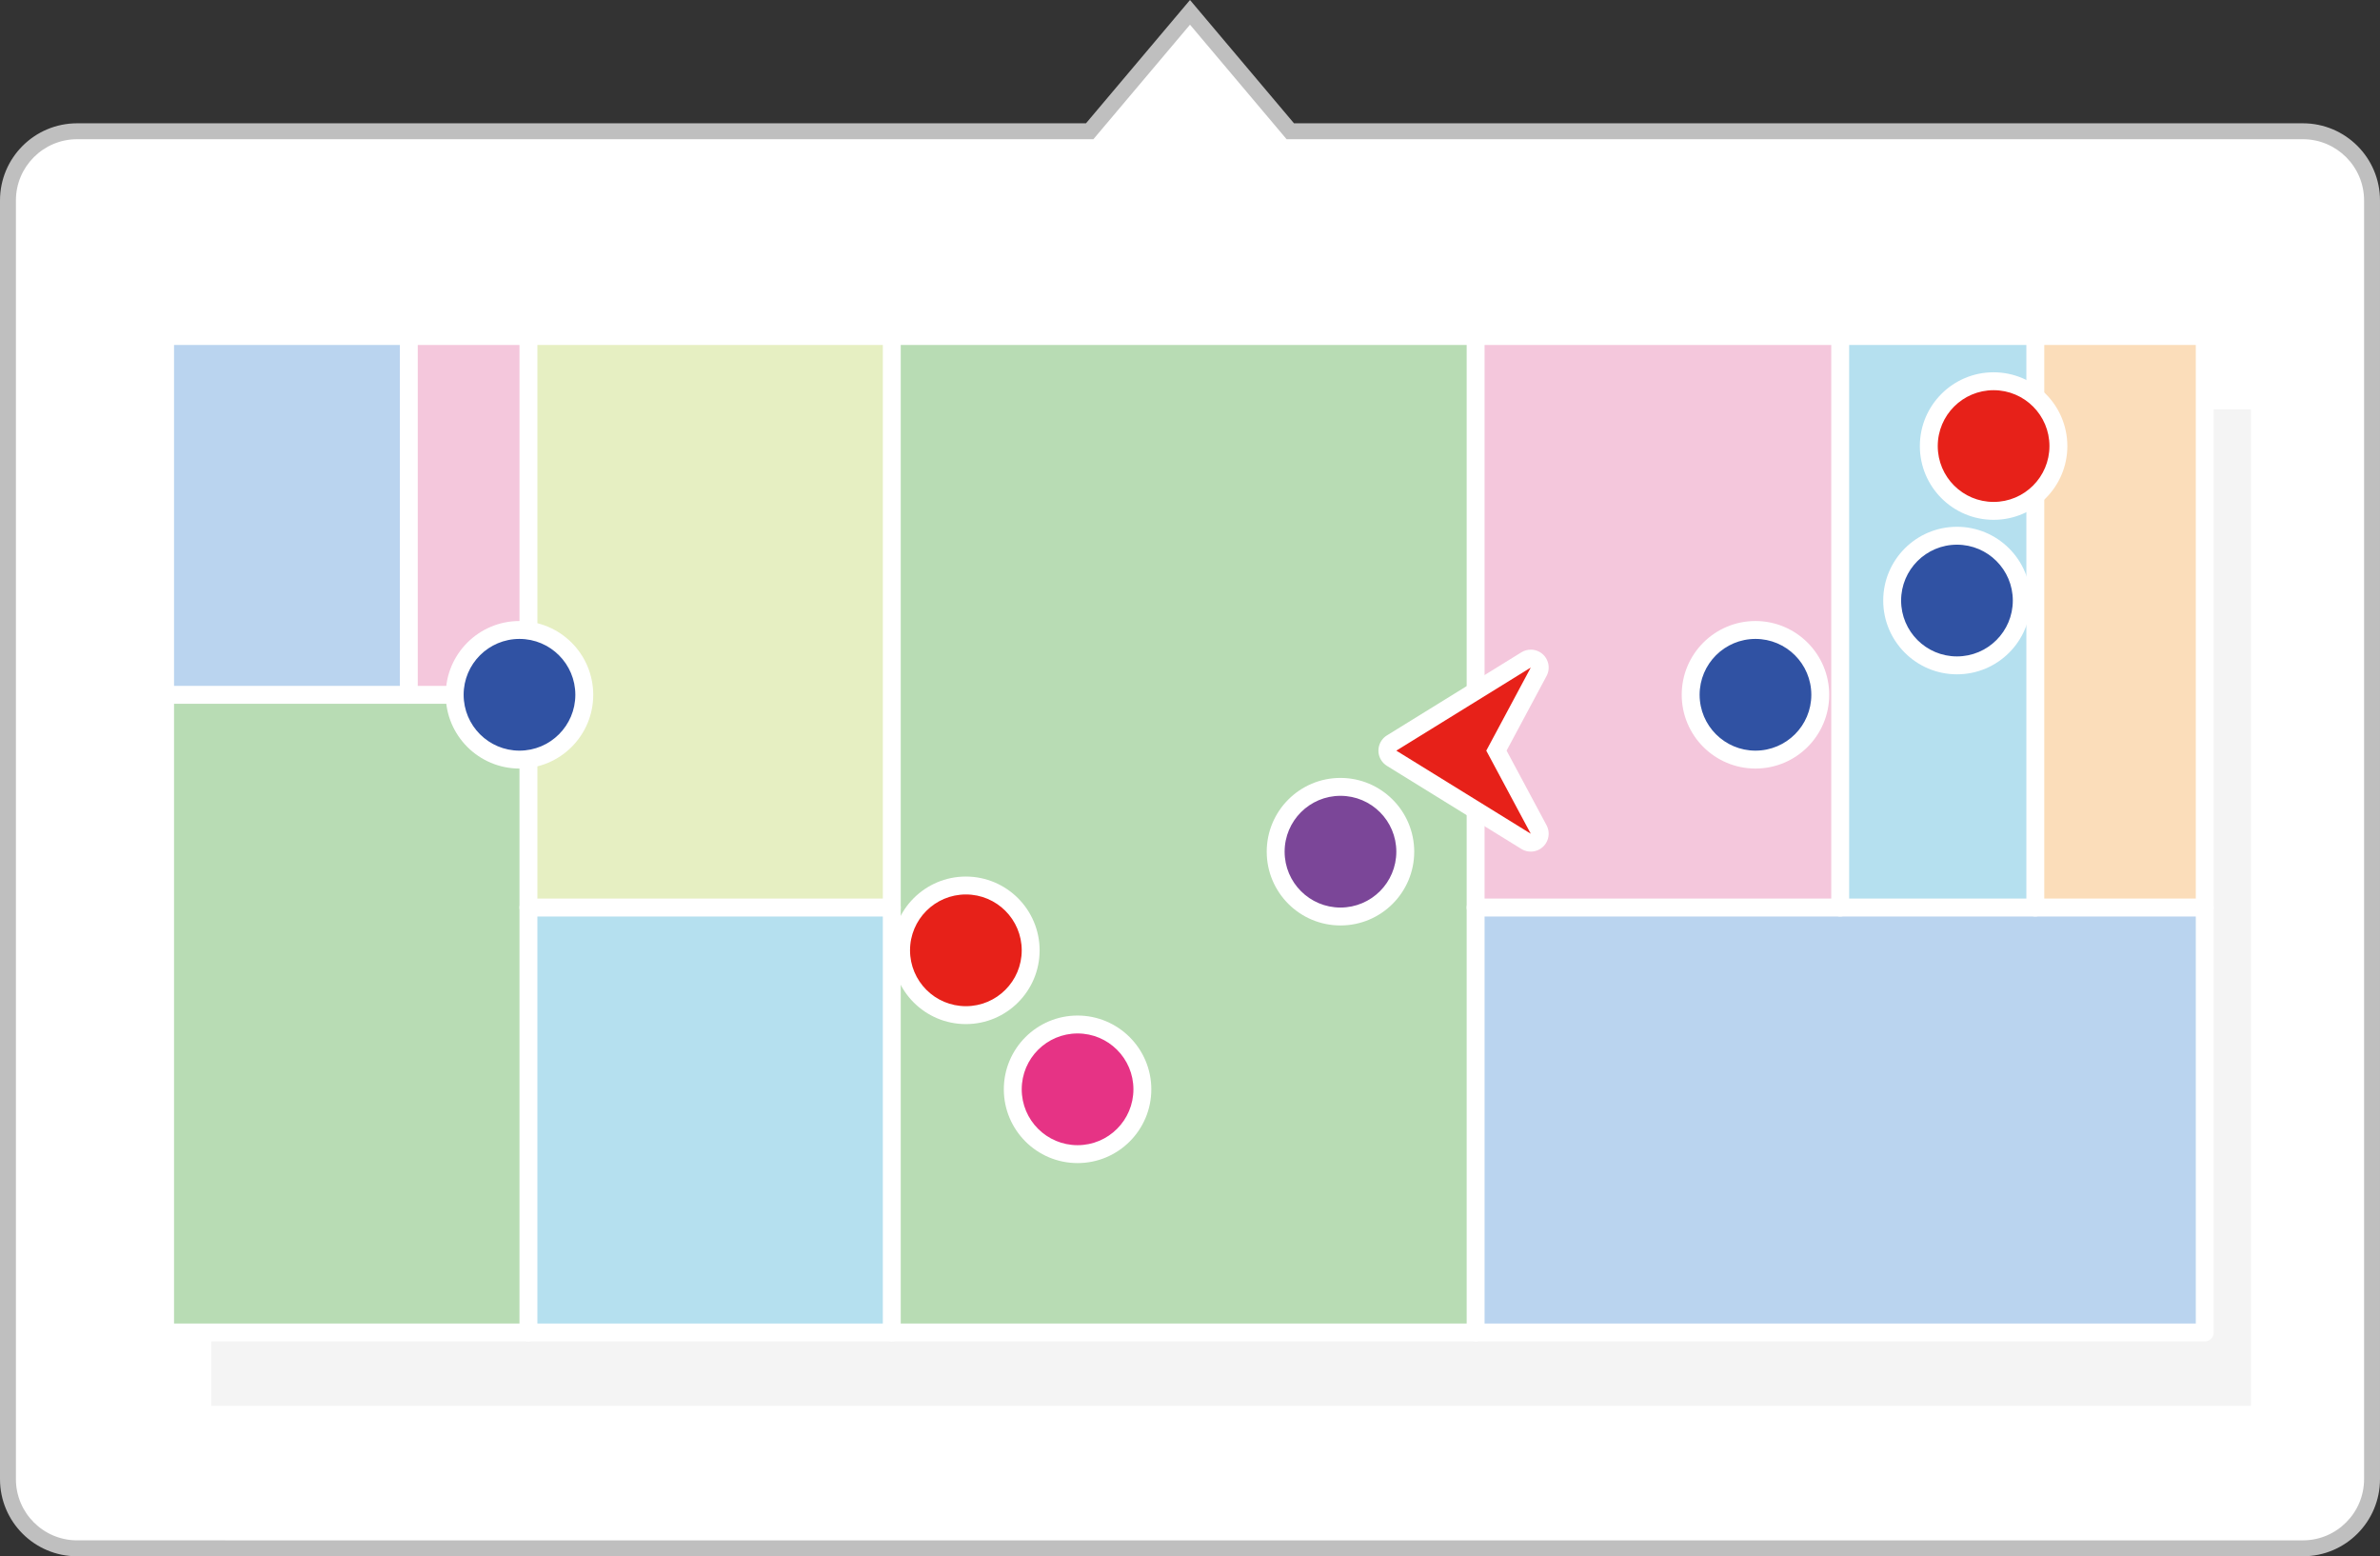 <?xml version="1.0" encoding="utf-8"?>
<!-- Generator: Adobe Illustrator 25.1.0, SVG Export Plug-In . SVG Version: 6.00 Build 0)  -->
<svg version="1.1" id="レイヤー_1" xmlns="http://www.w3.org/2000/svg" xmlns:xlink="http://www.w3.org/1999/xlink" x="0px"
	 y="0px" viewBox="0 0 299.04 195.488" style="enable-background:new 0 0 299.04 195.488;" xml:space="preserve">
<rect x="0" y="0" width="299.04" height="195.488" fill="#333333" stroke="none"/>
<style type="text/css">
	.st0{fill:#FFFFFF;}
	.st1{fill:#BFBFBF;}
	.st2{opacity:0.05;fill:#242424;enable-background:new    ;}
	.st3{fill:#B8DCB4;}
	.st4{fill:#B5E0EF;}
	.st5{fill:#BAD4EF;}
	.st6{fill:#F4C7DC;}
	.st7{fill:#E6EFC2;}
	.st8{fill:#FBDDBA;}
	.st9{fill:#7B4698;}
	.st10{fill:#E63385;}
	.st11{fill:#E72119;}
	.st12{fill:#3052A3;}
</style>
<g>
	<path class="st0" d="M9.689,194.488c-4.791,0-8.689-3.898-8.689-8.69V25.177c0-4.791,3.898-8.689,8.689-8.689h127.228
		L149.52,1.551l12.602,14.937h127.228c4.791,0,8.69,3.898,8.69,8.689V185.798c0,4.791-3.898,8.69-8.69,8.69H9.689z"
		/>
	<path class="st1" d="M149.52,3.101l11.539,13.676l0.599,0.71h0.929h126.763c4.24,0,7.689,3.449,7.689,7.689
		v160.622c0,4.24-3.449,7.689-7.689,7.689H9.689c-4.24,0-7.689-3.449-7.689-7.689V25.177
		c0-4.24,3.449-7.689,7.689-7.689h126.763h0.929l0.599-0.71L149.52,3.101 M149.52,0l-13.068,15.488H9.689
		C4.338,15.488,0,19.826,0,25.177v160.622c0,5.351,4.338,9.689,9.689,9.689h279.661c5.351,0,9.689-4.338,9.689-9.689
		V25.177c0-5.351-4.338-9.689-9.689-9.689H162.587L149.52,0L149.52,0z"/>
</g>
<g>
	<g>
		<rect x="26.547" y="51.417" class="st2" width="256.277" height="125.165"/>
	</g>
	<rect x="112.05" y="42.211" class="st3" width="73.358" height="125.165"/>
	<rect x="66.396" y="113.999" class="st4" width="45.653" height="53.377"/>
	<rect x="20.743" y="87.273" class="st3" width="45.653" height="80.103"/>
	<rect x="20.743" y="42.211" class="st5" width="30.62" height="45.062"/>
	<rect x="51.363" y="42.211" class="st6" width="15.033" height="45.062"/>
	<rect x="66.396" y="42.211" class="st7" width="45.653" height="71.788"/>
	<rect x="185.408" y="42.211" class="st6" width="45.806" height="71.788"/>
	<rect x="185.408" y="113.999" class="st5" width="91.613" height="53.377"/>
	<rect x="231.214" y="42.211" class="st4" width="24.516" height="71.788"/>
	<rect x="255.73" y="42.211" class="st8" width="21.29" height="71.788"/>
	<path class="st0" d="M277.02,168.5H20.743c-0.621,0-1.125-0.504-1.125-1.125V42.211
		c0-0.621,0.504-1.125,1.125-1.125h256.277c0.621,0,1.125,0.504,1.125,1.125v125.163
		c0.001,0.621-0.503,1.125-1.123,1.126C277.022,168.5,277.02,168.5,277.02,168.5z M21.867,166.25h254.028
		V43.336H21.867V166.25z"/>
	<path class="st0" d="M66.396,168.5c-0.621,0-1.125-0.504-1.125-1.125V42.211c0-0.621,0.504-1.125,1.125-1.125
		s1.125,0.504,1.125,1.125v125.163C67.522,167.995,67.018,168.498,66.396,168.5
		C66.397,168.5,66.396,168.5,66.396,168.5z"/>
	<path class="st0" d="M112.05,168.5c-0.621,0-1.125-0.504-1.125-1.125V42.211c0-0.621,0.504-1.125,1.125-1.125
		c0.621,0,1.125,0.504,1.125,1.125v125.163C113.175,167.995,112.672,168.498,112.05,168.5
		C112.051,168.5,112.05,168.5,112.05,168.5z"/>
	<path class="st0" d="M185.408,168.5c-0.621,0-1.125-0.504-1.125-1.125V42.211c0-0.621,0.504-1.125,1.125-1.125
		c0.621,0,1.125,0.504,1.125,1.125v125.163C186.533,167.995,186.03,168.498,185.408,168.5
		C185.409,168.5,185.408,168.5,185.408,168.5z"/>
	<path class="st0" d="M277.02,115.124h-91.613c-0.621,0-1.125-0.504-1.125-1.125s0.504-1.125,1.125-1.125h91.613
		c0.621,0,1.125,0.504,1.125,1.125S277.641,115.124,277.02,115.124L277.02,115.124z"/>
	<path class="st0" d="M112.05,115.124H66.396c-0.621,0-1.125-0.504-1.125-1.125s0.504-1.125,1.125-1.125h45.657
		c0.621,0,1.125,0.504,1.125,1.125s-0.504,1.125-1.125,1.125H112.05z"/>
	<path class="st0" d="M66.396,88.402H20.739c-0.621,0-1.125-0.504-1.125-1.125s0.504-1.125,1.125-1.125h45.657
		c0.621,0,1.125,0.504,1.125,1.125S67.017,88.402,66.396,88.402z"/>
	<path class="st0" d="M51.364,88.402c-0.621,0-1.125-0.504-1.125-1.125V42.211c0-0.621,0.504-1.125,1.125-1.125
		c0.621,0,1.125,0.504,1.125,1.125v45.066C52.489,87.898,51.985,88.402,51.364,88.402L51.364,88.402z"/>
	<path class="st0" d="M255.732,115.124c-0.621,0-1.125-0.504-1.125-1.125v-71.788c0-0.621,0.504-1.125,1.125-1.125
		s1.125,0.504,1.125,1.125v71.788C256.856,114.62,256.352,115.124,255.732,115.124z"/>
	<path class="st0" d="M231.215,115.124c-0.621,0-1.125-0.504-1.125-1.125v-71.788c0-0.621,0.504-1.125,1.125-1.125
		s1.125,0.504,1.125,1.125v71.788C232.34,114.62,231.836,115.124,231.215,115.124z"/>
	<path class="st9" d="M168.427,115.125c-4.497,0.001-8.144-3.643-8.145-8.141c-0.001-4.497,3.644-8.144,8.141-8.145
		c4.497-0.001,8.144,3.643,8.145,8.141c0,0.001,0,0.001,0,0.002C176.563,111.476,172.921,115.118,168.427,115.125z"/>
	<path class="st0" d="M168.427,99.965c3.875,0,7.017,3.142,7.017,7.017c0,3.875-3.142,7.017-7.017,7.017
		c-3.875,0-7.017-3.142-7.017-7.017S164.552,99.965,168.427,99.965L168.427,99.965 M168.427,97.716
		c-5.118,0-9.266,4.149-9.266,9.266c0,5.118,4.149,9.266,9.266,9.266s9.266-4.149,9.266-9.266
		C177.688,101.867,173.542,97.721,168.427,97.716z"/>
	<path class="st10" d="M135.394,144.967c-4.497-0.001-8.142-3.646-8.141-8.143c0.001-4.497,3.646-8.142,8.143-8.141
		s8.142,3.646,8.141,8.143l0,0C143.532,141.321,139.889,144.963,135.394,144.967z"/>
	<path class="st0" d="M135.394,129.814c3.875,0,7.017,3.142,7.017,7.017c0,3.875-3.142,7.017-7.017,7.017
		c-3.875,0-7.017-3.142-7.017-7.017S131.519,129.814,135.394,129.814L135.394,129.814 M135.394,127.565
		c-5.118,0-9.266,4.149-9.266,9.266s4.149,9.266,9.266,9.266s9.266-4.149,9.266-9.266
		C144.655,131.715,140.51,127.57,135.394,127.565z"/>
	<path class="st11" d="M250.49,64.171c-4.497-0.001-8.142-3.646-8.141-8.143s3.646-8.142,8.143-8.141
		c4.496,0.001,8.141,3.646,8.141,8.142C258.628,60.525,254.985,64.167,250.49,64.171z"/>
	<path class="st0" d="M250.49,49.013c3.875,0,7.017,3.142,7.017,7.017s-3.142,7.017-7.017,7.017
		c-3.875,0-7.017-3.142-7.017-7.017C243.473,52.154,246.615,49.013,250.49,49.013L250.49,49.013 M250.49,46.764
		c-5.118,0-9.266,4.149-9.266,9.266s4.149,9.266,9.266,9.266s9.266-4.149,9.266-9.266
		C259.751,50.914,255.606,46.769,250.49,46.764z"/>
	<path class="st11" d="M121.36,127.519c-4.497,0-8.142-3.645-8.142-8.142s3.645-8.142,8.142-8.142
		c4.497,0,8.142,3.645,8.142,8.142C129.497,123.872,125.855,127.514,121.36,127.519z"/>
	<path class="st0" d="M121.36,112.355c3.875,0,7.017,3.142,7.017,7.017s-3.142,7.017-7.017,7.017
		c-3.875,0-7.017-3.142-7.017-7.017l0,0C114.343,115.497,117.485,112.355,121.36,112.355 M121.36,110.106
		c-5.118,0-9.266,4.149-9.266,9.266c0,5.118,4.149,9.266,9.266,9.266c5.118,0,9.266-4.149,9.266-9.266
		C130.619,114.257,126.475,110.113,121.36,110.106z"/>
	<path class="st12" d="M245.887,83.577c-4.497,0.001-8.142-3.643-8.143-8.141c-0.001-4.497,3.644-8.142,8.141-8.143
		s8.142,3.643,8.143,8.141c0,0.001,0,0.001,0,0.002C254.022,79.93,250.381,83.571,245.887,83.577z"/>
	<path class="st0" d="M245.887,68.419c3.875,0,7.017,3.142,7.017,7.017c0,3.875-3.142,7.017-7.017,7.017
		s-7.017-3.142-7.017-7.017c-0.001-3.875,3.14-7.016,7.015-7.017C245.886,68.419,245.886,68.419,245.887,68.419
		 M245.887,66.17c-5.118,0-9.266,4.149-9.266,9.266s4.149,9.266,9.266,9.266c5.118,0,9.266-4.149,9.266-9.266
		C255.148,70.321,251.003,66.175,245.887,66.17z"/>
	<path class="st12" d="M65.272,95.415c-4.497,0-8.142-3.645-8.142-8.142s3.645-8.142,8.142-8.142
		s8.142,3.645,8.142,8.142c0,0.001,0,0.003,0,0.004C73.406,91.77,69.764,95.409,65.272,95.415z"/>
	<path class="st0" d="M65.272,80.256c3.875,0,7.017,3.142,7.017,7.017s-3.142,7.017-7.017,7.017
		s-7.017-3.142-7.017-7.017l0,0c-0.001-3.875,3.14-7.016,7.015-7.017C65.271,80.256,65.271,80.256,65.272,80.256
		 M65.272,78.007c-5.118,0-9.266,4.149-9.266,9.266s4.149,9.266,9.266,9.266c5.118,0,9.266-4.149,9.266-9.266l0,0
		C74.532,82.158,70.387,78.013,65.272,78.007z"/>
	<path class="st12" d="M220.57,95.414c-4.497,0.001-8.142-3.643-8.143-8.141c-0.001-4.497,3.644-8.142,8.141-8.143
		c4.497-0.001,8.142,3.644,8.143,8.141v0.001C228.706,91.766,225.064,95.408,220.57,95.414z"/>
	<path class="st0" d="M220.569,80.256c3.875-0.001,7.017,3.141,7.018,7.016c0.001,3.875-3.141,7.017-7.016,7.018
		c-3.875,0.001-7.017-3.141-7.018-7.016v-0.001c-0.001-3.875,3.14-7.016,7.015-7.017
		C220.568,80.256,220.569,80.256,220.569,80.256 M220.569,78.007c-5.118,0-9.266,4.149-9.266,9.266
		s4.149,9.266,9.266,9.266s9.266-4.149,9.266-9.266C229.83,82.158,225.685,78.013,220.569,78.007z"/>
	<path class="st11" d="M192.337,105.851c-0.208,0-0.413-0.059-0.59-0.168l-16.887-10.436
		c-0.527-0.327-0.691-1.02-0.363-1.548c0.091-0.147,0.216-0.272,0.363-0.363l16.893-10.436
		c0.528-0.326,1.221-0.162,1.547,0.368c0.21,0.341,0.223,0.767,0.035,1.119l-5.307,9.906l5.307,9.905
		c0.293,0.548,0.087,1.229-0.461,1.523c-0.163,0.088-0.346,0.133-0.531,0.133L192.337,105.851z"/>
	<path class="st0" d="M192.337,83.853l-5.59,10.437l5.59,10.436l-16.893-10.436L192.337,83.853 M192.337,81.604
		c-0.417,0-0.828,0.117-1.182,0.337l-16.894,10.436c-1.056,0.654-1.381,2.041-0.727,3.097
		c0.183,0.295,0.432,0.544,0.727,0.727l16.894,10.437c1.057,0.652,2.442,0.325,3.096-0.732
		c0.422-0.683,0.448-1.537,0.069-2.244l-5.021-9.374l5.021-9.374c0.587-1.094,0.175-2.458-0.92-3.045
		c-0.327-0.175-0.692-0.267-1.063-0.267L192.337,81.604C192.337,81.604,192.337,81.604,192.337,81.604z
		 M192.337,86.103L192.337,86.103z"/>
</g>
</svg>
